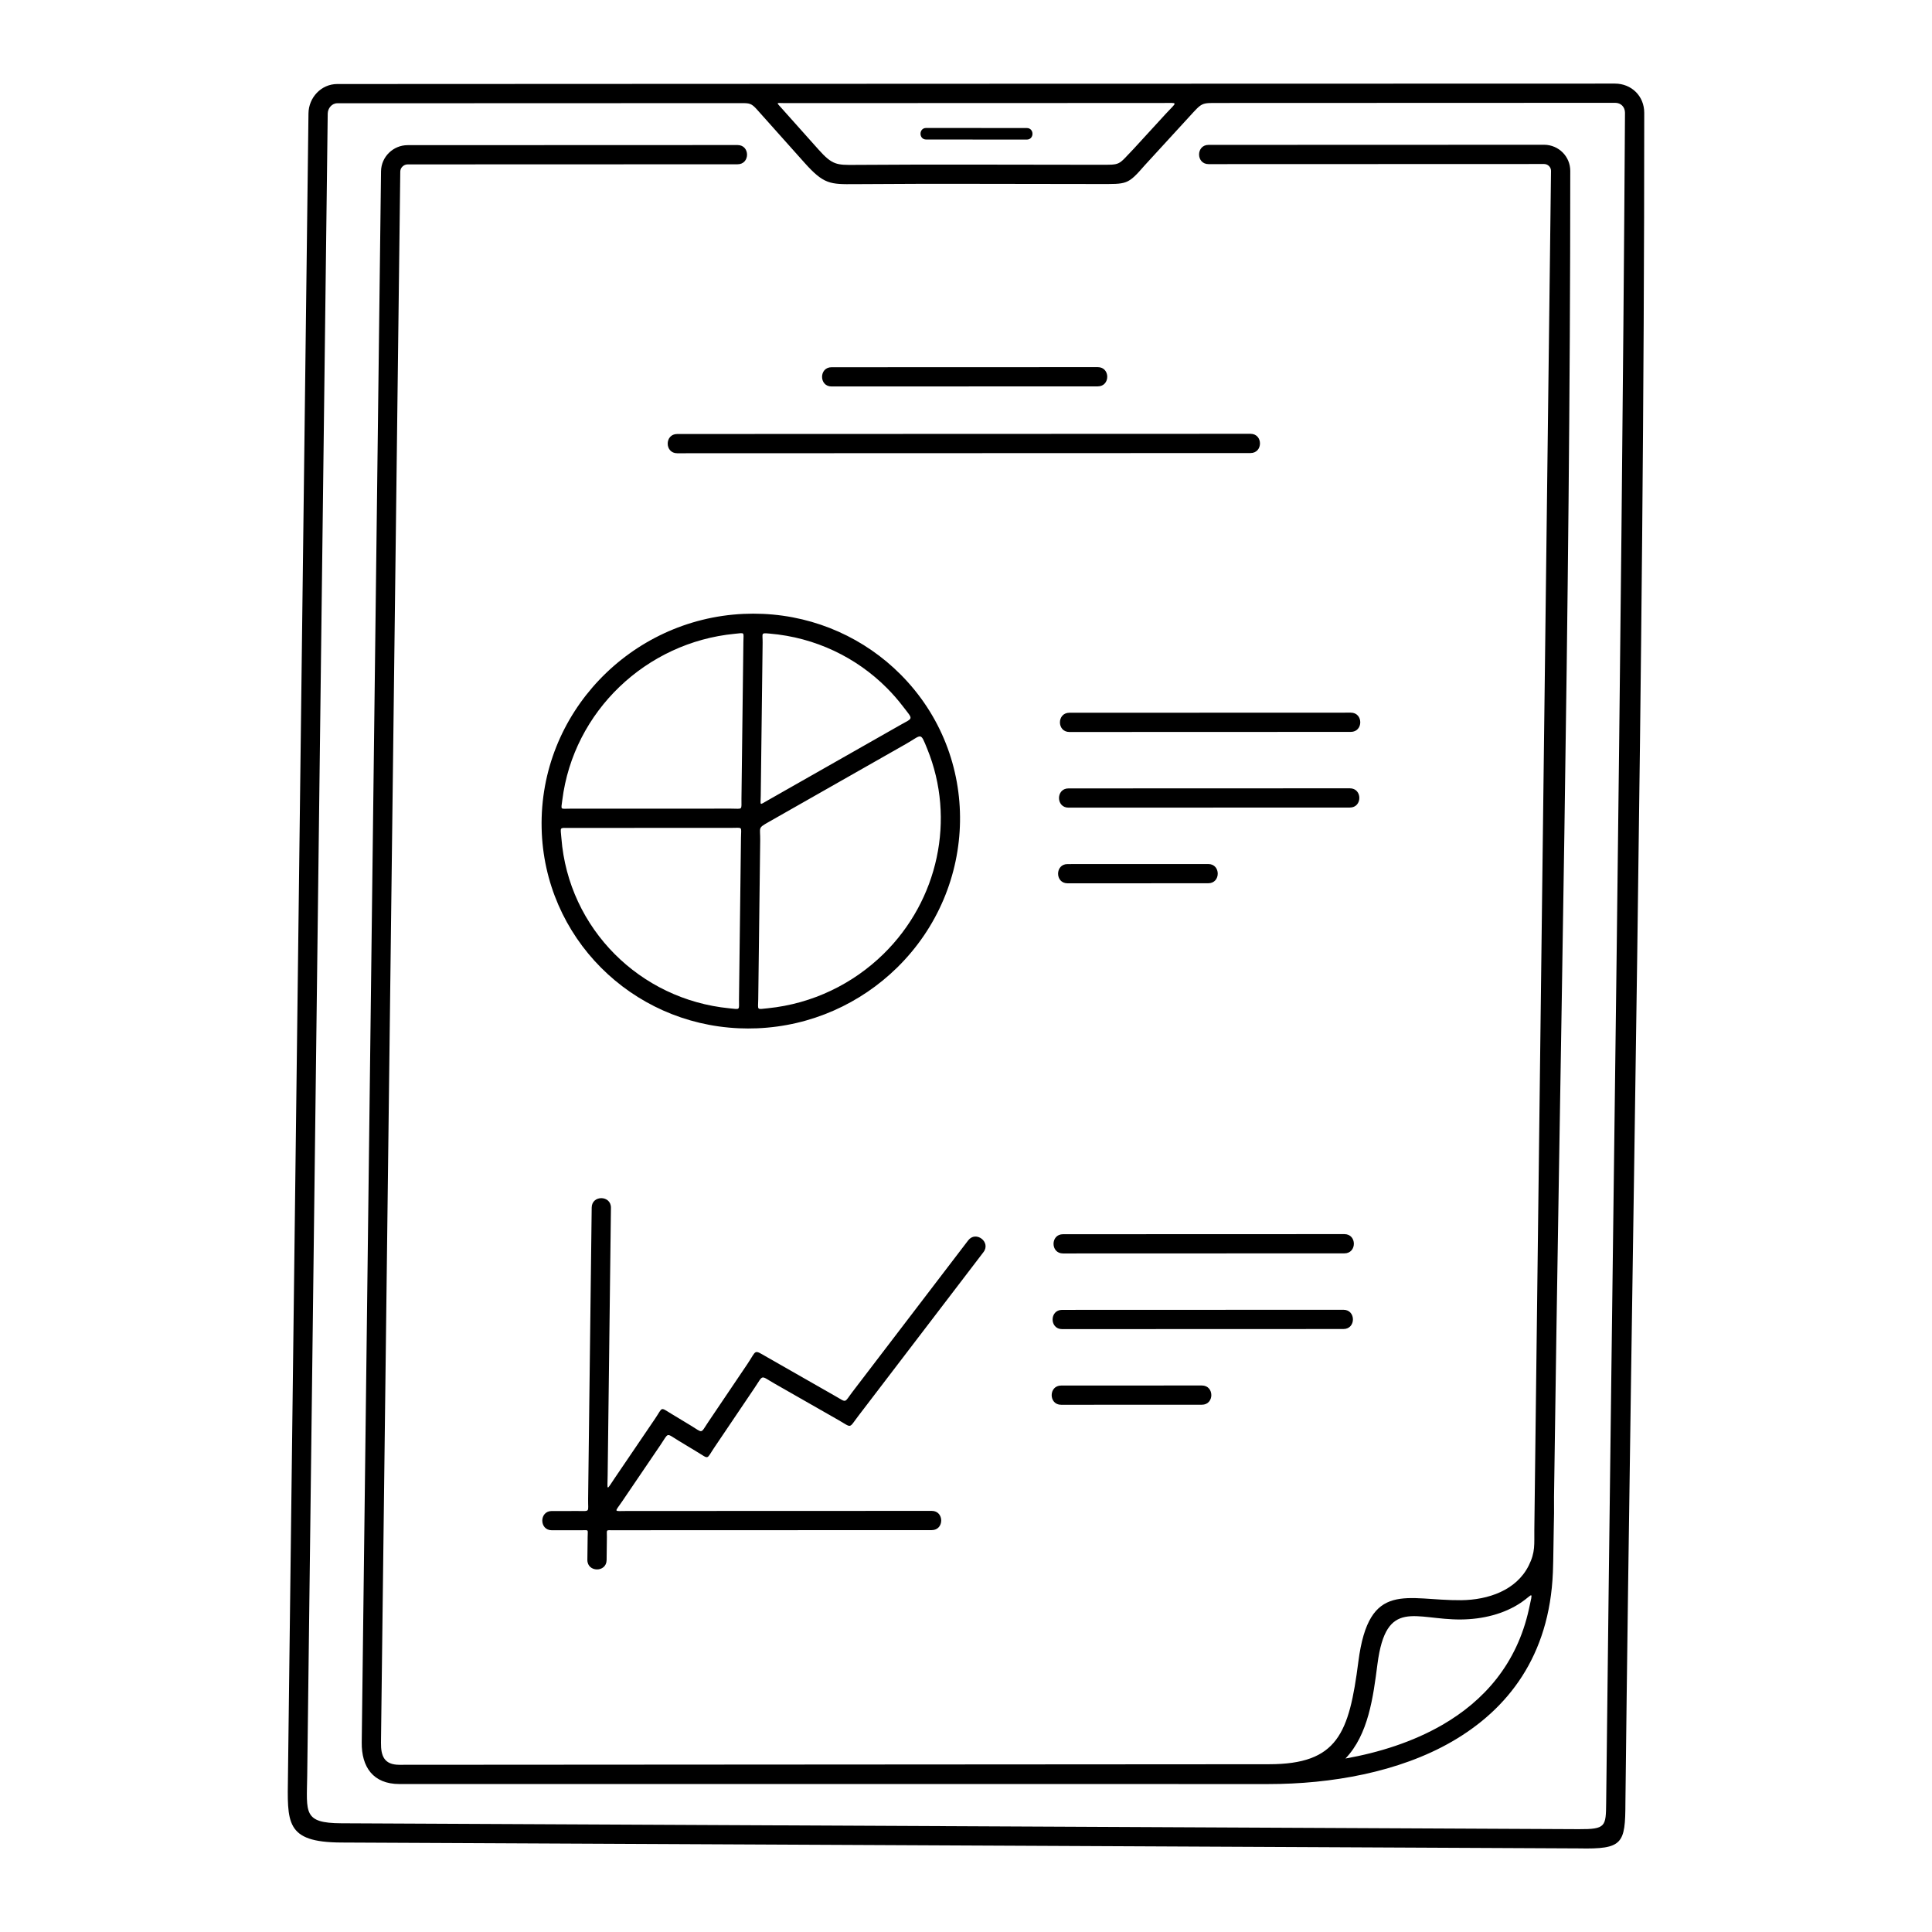 <?xml version="1.0" encoding="UTF-8"?> <svg xmlns="http://www.w3.org/2000/svg" xmlns:xlink="http://www.w3.org/1999/xlink" height="300px" width="300px" fill="#000000" xml:space="preserve" style="shape-rendering:geometricPrecision;text-rendering:geometricPrecision;image-rendering:optimizeQuality;" viewBox="0 0 50000 50000" x="0px" y="0px" fill-rule="evenodd" clip-rule="evenodd"> <defs> <style type="text/css"> .fil0 {fill:#000000;fill-rule:nonzero} </style> </defs> <g> <path class="fil0" d="M8728.16 2174.65c11021.16,-3.83 22042.38,-11.45 33063.54,-11.46 431.87,0 761.09,322.5 761.2,755.86 0,14543 -323.87,29185.68 -487.25,43738.34 -2.98,1061.76 -66.1,1202.66 -1207.51,1179.31l-32027.67 -152.32c-1458.09,-6.93 -1392.72,-519.84 -1377.73,-1735.91l530.67 -43014.31c5.01,-409.07 328.8,-759.33 744.75,-759.51zm15242.07 1435.82c-196.53,0 -196.53,-298.82 0,-298.82l2602.99 1.9c196.53,0 196.53,298.82 0,298.82l-2602.99 -1.9zm-13633.58 42560.35c-680.14,0.23 -982.8,-441.18 -974.94,-1077.64l499.39 -40659.27c4.59,-375.54 314.83,-677.19 689.28,-677.27l8537.35 -2.96c327.55,0 327.55,498.04 0,498.04l-8537.35 2.96c-100.76,0.02 -190.01,83.41 -191.24,185.09l-499.39 40659.27c-4.32,351.4 87.43,573.87 476.9,573.74l22503.77 -14.46c1781.03,-1.14 2074.5,-797.07 2314.31,-2656.9 274.23,-2131.3 1247.56,-1572.35 2663.81,-1588.55 695.62,-7.95 1424.39,-254.42 1745.14,-896.76 175.33,-351.13 140.12,-550.33 144.75,-927.6l431.91 -35168.06c-0.29,-97.09 -81.8,-174.76 -177.96,-175.93l-8684.49 2.99c-327.55,0 -327.55,-498.04 0,-498.04 2896.78,-1.01 5793.57,-2.99 8690.35,-2.99 370.08,4.57 670,303.18 670.14,674.4 0,11402.12 -266.59,22897.83 -420.29,34315.81 4.43,291.17 -0.47,564.95 -6.96,825.23 -9.22,371.7 -7.55,753.96 -22.06,1123.84 -85.66,2178.15 -1171.61,3554.18 -2611.98,4386.05 -1378.95,796.41 -3140.11,1099.73 -4746.04,1099.68l-22494.4 -0.67zm24483.71 -660.33c869.8,-154.45 1743.39,-429.46 2506.73,-870.32 1075.59,-621.2 1932.72,-1578.64 2243.19,-3003.87 109.81,-504.13 102.8,-372.3 -197.95,-167.07 -445.79,304.19 -1010.83,438.16 -1562.57,442.81 -1190.77,10.05 -1936,-570.97 -2160.89,1151.88 -111.3,863.23 -235.57,1826.53 -828.51,2446.57zm-7357.25 -9154.84c-327.55,0 -327.55,-498.04 0,-498.04l3640.58 -1.27c327.55,0 327.55,498.04 0,498.04l-3640.58 1.27zm24.02 -1958.09c-327.55,0 -327.55,-498.04 0,-498.04l7281.24 -2.5c327.55,0 327.55,498.04 0,498.04l-7281.24 2.5zm24.05 -1958.06c-327.55,0 -327.55,-498.04 0,-498.04l7281.24 -2.53c327.55,0 327.55,498.04 0,498.04l-7281.24 2.53zm-11595.86 5804.47l1040.23 -1531.75c202.13,-297.65 120.53,-304.02 413.7,-126.73l508 307.2c329,198.94 242.23,220.44 456.3,-96.78l1007.09 -1492.32c252.2,-373.71 150,-386.88 519.75,-175.86l1748.62 998c318.69,181.89 229.75,187.86 457.71,-110.57l2989.51 -3913.57c198.84,-260.42 595.34,42.29 396.48,302.74l-3241.26 4243.14c-252.03,329.96 -154.41,308.01 -516.33,101.46l-1651.71 -942.68c-373.94,-213.4 -276.85,-240.92 -515.69,112.99l-1040.62 1542c-212.83,315.37 -125.57,307.95 -443.61,115.63l-478.86 -289.58c-338.47,-204.68 -247.47,-221.42 -471.03,107.77l-994.91 1465.02c-196.15,288.82 -226.14,244.33 121.02,244.21l7893.26 -2.73c327.55,0 327.55,498.04 0,498.04l-8250.47 2.86c-192.4,0.08 -153.57,-22.93 -156.03,177.72l-7.3 593.91c-3.83,327.52 -501.88,321.72 -498.04,-5.86l7.3 -594.55c2.48,-201.79 36.08,-171 -163.94,-170.93l-764.26 0.26c-327.55,0 -327.55,-498.04 0,-498.04l673.89 -0.23c328.37,-0.11 262.05,39.03 266.26,-303.41l92.74 -7550.11c3.83,-327.52 501.88,-321.72 498.04,5.86l-85.08 6926.92c-5.04,410.81 -41.74,400.09 189.24,59.97zm11713.52 -15383.81c-327.55,0 -327.55,-498.04 0,-498.04l3640.59 -1.27c327.55,0 327.55,498.04 0,498.04l-3640.59 1.27zm24.05 -1958.09c-327.55,0 -327.55,-498.04 0,-498.04l7281.24 -2.53c327.55,0 327.55,498.04 0,498.04l-7281.24 2.53zm24.05 -1958.06c-327.55,0 -327.55,-498.04 0,-498.04l7281.2 -2.56c327.55,0 327.55,498.04 0,498.04l-7281.2 2.56zm-12930.18 1984.67l4171.58 -1.44c315.18,-0.11 266.93,53.25 270.77,-258.73l49.81 -4056.98c3.21,-262.36 46.72,-234.98 -223.71,-208.97 -2288.09,220.09 -4175.57,2002.26 -4463.22,4306.02 -32.68,261.72 -59.05,220.19 194.77,220.1zm4184.81 496.6l-4189.22 1.44c-276.42,0.11 -236.56,-33.53 -213.4,264.9 90.73,1168.67 600.16,2218.56 1381.55,3002.34 770.49,772.85 1805.49,1286.86 2964.31,1401.03 296.72,29.21 246.95,56.63 250.49,-231.88l51.37 -4182.42c3.72,-301.59 53.87,-255.52 -245.1,-255.41zm742.43 319.03l-50.53 4114.44c-3.59,292.53 -53.7,265.36 247.03,235.07 1159.32,-116.74 2204.97,-631.49 2993.68,-1403.96 1424.17,-1394.85 1870.78,-3497.03 1132.73,-5309.29 -183.24,-450.01 -132.49,-364.84 -547.38,-128.98l-3566.68 2027.64c-277.1,157.55 -204.73,129.58 -208.85,465.08zm68.83 -5857.27c1395.93,62.24 2647.79,648.91 3562.21,1566.13 2108.72,2115.15 2028.88,5515.66 -91.26,7592.15 -942.05,922.67 -2217.69,1510.98 -3625.03,1567.34 -154.2,6.17 -308.79,5.97 -462.97,-0.72 -1398.59,-60.68 -2652.94,-647.75 -3568.8,-1566.42 -928.51,-931.34 -1509.09,-2203.76 -1539.45,-3614.36 -63.91,-2969.97 2298.14,-5408.84 5222.89,-5543.7 167.36,-7.71 335.04,-7.86 502.41,-0.42zm-6.07 746.42l-48.69 3964.44c-3.11,253.26 -44.37,243.77 170.89,121.39l3429.27 -1949.5c356.6,-202.72 351.48,-132.57 80.37,-487.64 -128.4,-168.17 -267.77,-327.66 -417.08,-477.42 -785.7,-788.1 -1846.45,-1307.04 -3033.07,-1407.32 -236.64,-19.97 -178.6,-16.06 -181.69,236.05zm-2210.97 -4903.25c-327.55,0 -327.55,-498.04 0,-498.04l14836.65 -5.14c327.55,0 327.55,498.04 0,498.04l-14836.65 5.14zm3994.93 -1728.2c-327.55,0 -327.55,-498.04 0,-498.04l6889.2 -2.38c327.55,0 327.55,498.04 0,498.04l-6889.2 2.38zm-2333.04 -7332.99l-10459.52 3.67c-140.92,0.04 -245.07,132.49 -246.71,267.33l-530.67 43014.31c-14.15,957.36 -109.57,1227.29 881.65,1232.01l32027.67 152.32c699.85,3.34 700.66,-68.28 707.51,-685.17 163.61,-14573.25 394.63,-29162.95 487.25,-43734.87 -0.27,-149.26 -104.75,-257.49 -253.22,-257.41l-10257.17 3.6c-459.19,0.15 -424.96,-15.95 -762.04,351.68l-1151.38 1255.73c-451.05,517.7 -458.64,490.08 -1193.08,490.29 -2102.08,0.73 -4209.61,-13.76 -6311.01,3.08 -645.74,5.13 -806.18,6.41 -1310.7,-558.59l-1229.05 -1376.44c-141.29,-158.24 -194.67,-161.61 -399.53,-161.54zm1046.48 138.43l953.2 1067.51c354.69,397.21 470.32,396.29 935.7,392.59 2102.8,-16.49 4211.45,-2.35 6314.91,-3.08 587.35,-0.2 481.51,22.17 901.05,-412.11l835.56 -911.29c291.96,-318.41 335.11,-275.94 -95.08,-275.79l-9760.97 3.39c-235.69,0.07 -240.08,-35.6 -84.37,138.78z"></path> </g> </svg> 